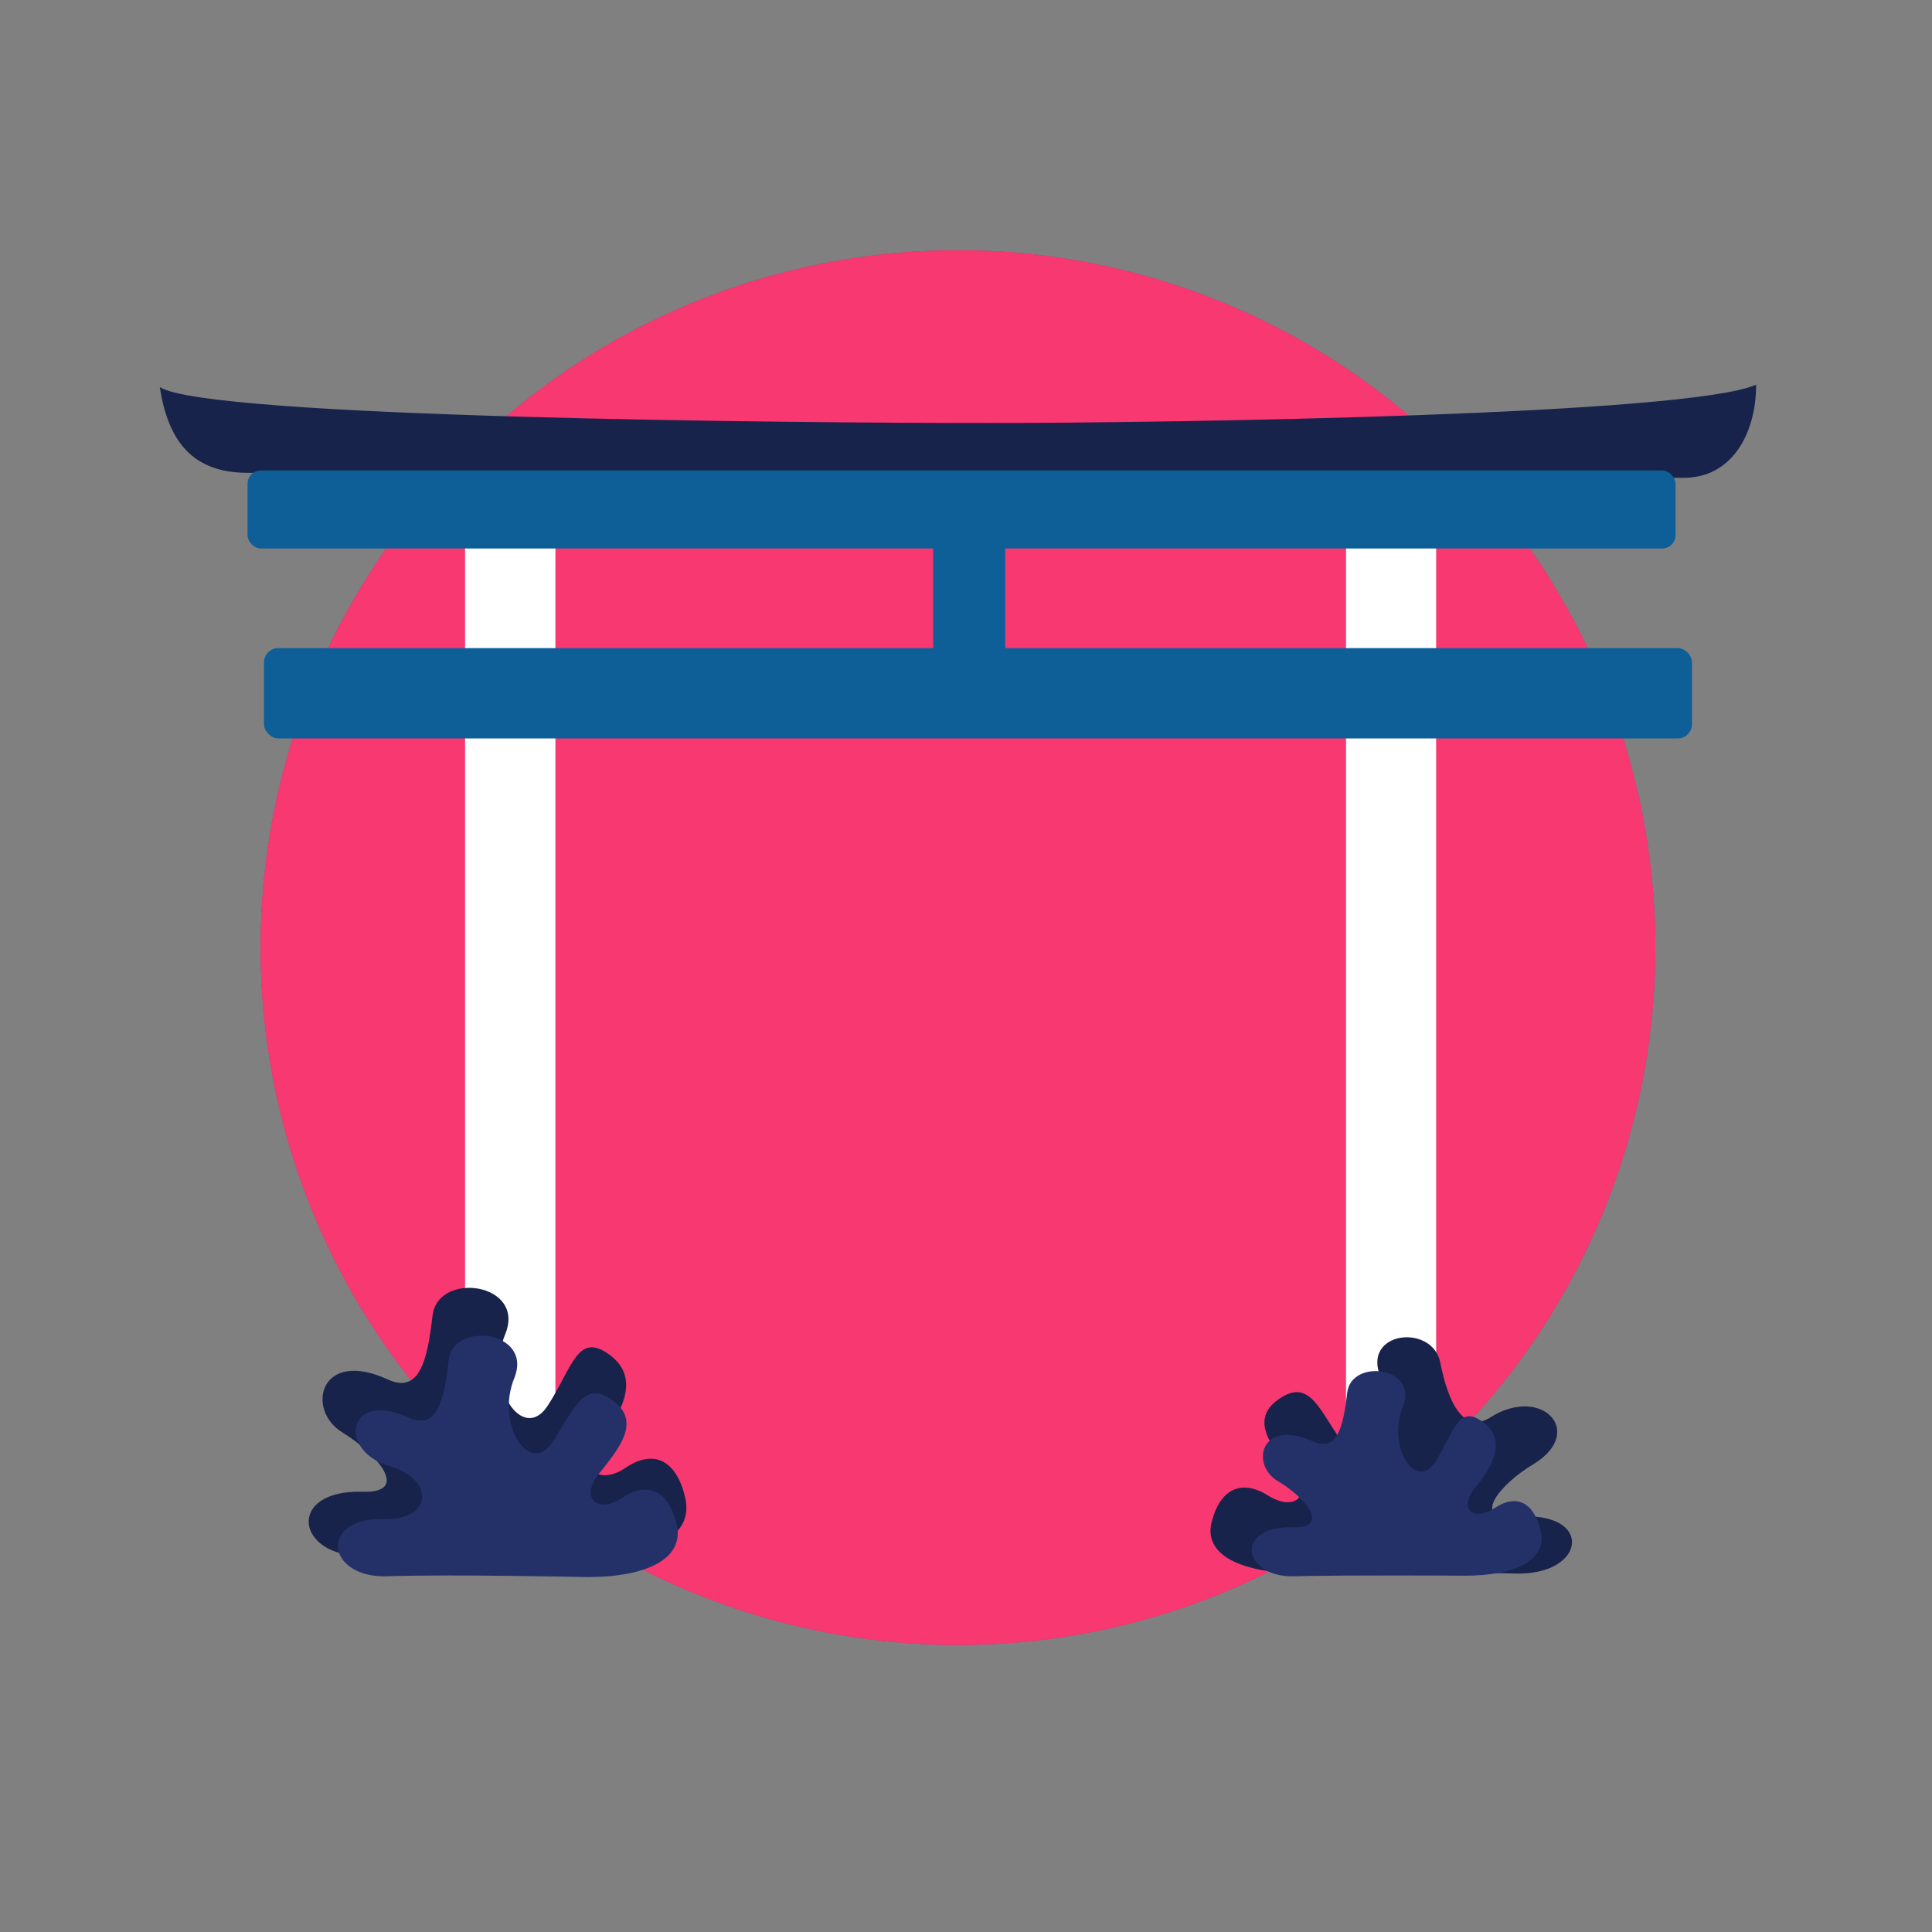 <svg id="Calque_1" data-name="Calque 1" xmlns="http://www.w3.org/2000/svg" xmlns:xlink="http://www.w3.org/1999/xlink" viewBox="0 0 97.33 97.33"><rect x="0" y="0" width="97.33" height="97.33" fill="#808080" stroke="none"/><defs><style>.cls-1{fill:none;}.cls-2{fill:#F73871;}.cls-3{clip-path:url(#clip-path);}.cls-4{fill:url(#Dégradé_sans_nom_11);}.cls-5{clip-path:url(#clip-path-2);}.cls-6{fill:#fff;}.cls-7{fill:#17234b;}.cls-8{fill:#243168;}.cls-9{fill:#0e5e98;}</style><clipPath id="clip-path" transform="translate(-54.4 -42.47)"><circle class="cls-1" cx="102.66" cy="90.21" r="35.13"/></clipPath><linearGradient id="Dégradé_sans_nom_11" y1="48.67" x2="97.33" y2="48.67" gradientUnits="userSpaceOnUse"><stop offset="0" stop-color="#1f5aa8"/><stop offset="1" stop-color="#236484"/></linearGradient><clipPath id="clip-path-2" transform="translate(-54.4 -42.47)"><circle class="cls-2" cx="102.66" cy="90.21" r="35.13"/></clipPath></defs><title>japan</title><g class="cls-3"><rect class="cls-4" width="97.33" height="97.33"/></g><circle class="cls-2" cx="48.26" cy="47.74" r="35.13"/><g class="cls-5"><rect class="cls-2" width="97.33" height="97.33"/></g><rect class="cls-6" x="53.75" y="92.93" width="52.71" height="4.55" rx="0.61" ry="0.61" transform="translate(120.91 -27.36) rotate(90)"/><rect class="cls-6" x="98.12" y="92.93" width="52.71" height="4.54" rx="0.61" ry="0.61" transform="translate(165.28 -71.74) rotate(90)"/><path class="cls-7" d="M120.12,121.74c-3.18,0-5.1-.92-4.68-2.59s1.5-2.18,2.84-1.34,2.24,0,1.26-1.17-2.26-2.6-.74-3.67,2,.38,3.16,2.08,3-.84,2-3.18,2.61-2.75,3-.75,1.17,3.62,2.53,2.75c2.58-1.63,4.81.73,2.18,2.35-1.7,1-3.24,2.89-.92,2.67,4-.37,3.61,3-.09,2.85C127.48,121.64,120.12,121.74,120.12,121.74Z" transform="translate(-54.4 -42.47)"/><path class="cls-7" d="M83.92,120.86c3.39,0,5.44-1,5-2.93s-1.61-2.46-3-1.52-2.39,0-1.34-1.32,2.17-3.15.54-4.36-1.88.64-3.13,2.56-3.21-1-2.14-3.6-3.4-3.21-3.66-.94-.66,3.94-2.24,3.22c-3.45-1.59-4.15,1.52-2.32,2.65s3.47,3.09,1,3c-3.86-.09-3.3,3.32.09,3.22S83.92,120.86,83.92,120.86Z" transform="translate(-54.4 -42.47)"/><path class="cls-8" d="M84,121.92c3,0,4.89-.94,4.49-2.64s-1.44-2.21-2.73-1.36-2.14,0-1.2-1.19,2.2-2.61.73-3.69-1.93.36-3.06,2.08-2.88-.85-1.92-3.23S77.21,109,77,111s-.59,3.54-2,2.89c-3.1-1.43-3.61,1.66-1,2.43,2.41.72,2.08,2.72-.16,2.67-3.47-.09-3,3,.08,2.89S84,121.92,84,121.92Z" transform="translate(-54.4 -42.47)"/><path class="cls-8" d="M128.19,121.85c2.6,0,4.17-.8,3.83-2.25s-1.23-1.89-2.32-1.16-1.84,0-1-1,1.66-2.41.41-3.33-1.44.49-2.4,2-2.46-.73-1.64-2.76-2.6-2.46-2.8-.72-.51,3-1.71,2.46c-2.65-1.21-3.19,1.17-1.78,2s2.66,2.37.75,2.32c-3-.07-2.53,2.54.07,2.47S128.19,121.85,128.19,121.85Z" transform="translate(-54.4 -42.47)"/><path class="cls-7" d="M139.15,66.54l-72.28-.25c-2.75,0-4-1.57-4.42-4.32,2.32,1.55,31.78,1.81,41.56,1.81s35.42-.41,38.86-1.93C142.87,64.33,141.63,66.59,139.15,66.54Z" transform="translate(-54.4 -42.47)"/><rect class="cls-9" x="13.3" y="32.65" width="71.94" height="4.55" rx="0.72" ry="0.72"/><rect class="cls-9" x="12.47" y="23.7" width="71.94" height="3.93" rx="0.67" ry="0.67"/><rect class="cls-9" x="98.43" y="72.46" width="9.58" height="3.63" rx="0.23" ry="0.23" transform="translate(123.1 -71.41) rotate(90)"/></svg>